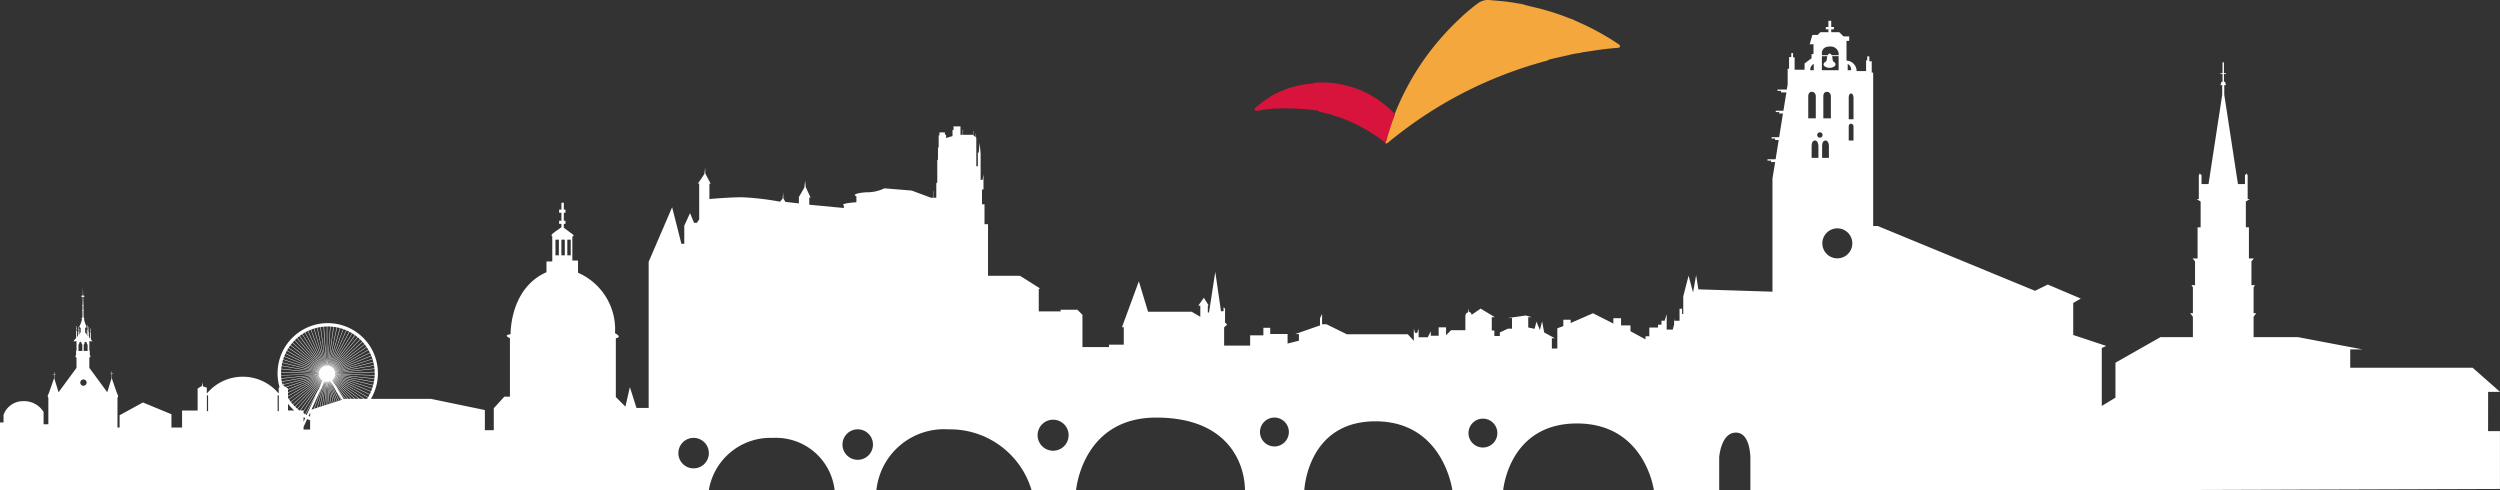 <svg xmlns="http://www.w3.org/2000/svg" width="278.758" height="54.687" viewBox="0 0 278.758 54.687">
  <rect x="0" y="0" width="278.758" height="54.687" fill="#333333" stroke="none"/>
  <g id="Groupe_39" data-name="Groupe 39" transform="translate(-870.742 -278.161)">
    <path id="Tracé_13" data-name="Tracé 13" d="M3258.175,321.855h1.325l-3.051-2.69H3242.8v-2.047h1.365l-7.187-1.366h-4.953v-2.268l.3-.4h-.3v-2.871l.151-.261h-.391V307.3l.271-.321h-.552v-3.474h-.342v-2.87l.442-.281h-.241v-2.63l-.1-.221-.2.181v1h-.783l-1.525-9.958v-1.074h.19l-.11-.381h-.117v-.854h.23v-.087h-.23v-1.217h-.154v1.217h-.231v.087h.231v.854h-.118l-.11.381h.191v1.074L3227,298.687h-.782v-1l-.2-.181-.1.221v2.63h-.241l.442.281v2.87h-.341v3.474h-.552l.27.321v2.65h-.391l.151.261v2.871h-.3l.3.4v2.268h-3.614l-5.02,2.851V322.5l-1.525.924,0,0v-6.454l.5-.235-3.683-1.222v-3.572l.846-.487-3.682-1.566-1.425.7-17.534-7.224h-.512V286.254h-.162v-1.263h-.266v-.544h-.236v.439h-.125v1.2h-1.055a1.184,1.184,0,0,0-1.13-1.17v-2.195h.3v-.5h-.637l-.468-.467h-.9v-.325h.3v-.259h-.3v-.693h-.313v.693h-.29v.259h.29v.325h-.9l-.3.3h-.587l-.3,1.039h.424v1.1h-.215v.46l-.778.585v.7h-1.112v-1.384h-.173v-.476h-.2v.45h-.246v1.3h-.156v1.739l-.094.58h-1.04v.149h.392v.164h.6l-.331,2.046h-.855v.148h.392v.165h.413l-.425,2.64h-.842v.149h.392v.164h.4l-.346,2.147h-.907v.149h.391v.164h.466l-.3,1.834v12.619l-8.263-.261-.251-1.583-.339,1.933-.5-1.876-.595,2.309v1.968h-.13v-.592h-.285v1.337h-.573l-.032-.289v.715l-.153.567h-.675v-1.718l-.23.725H3166v.439h-.381v.325h-.974v.974h-.421V316l-1.68-.907v-.649h-1.05v-.8h-.859v.592l-2.273-1.146-2.483,1.089v-.364h-.82v.707l-.669.248v2.254h-.611V315.88h.343l-1.2-.649-.23-1.242-.248.974-.381-.935-.211.8-.706-.153v-1.146h.381l-.649-.191-2,.287h.457v1.183h-.457l-.9.421v.4h-.611v-.612h-.286v-1.489h.343l-1.584-.955-.994.683s-.091-.31-.3-.31l-.072-.373-.038.425s-.3.019-.3.444v1.538h-1.594l-.559.558v-.874h-.826v.936h-.878V315.1l-.334.668h-1.022V314.8l-.162.478h-.238l-.135-.469v1.347l-.678-.726h-6.8l-2.253-1.111h-.5v-1.158l-.23.484v.8l-2.762.967h.408v.739l-1.261.318V315.4h-1.936v-.687h-.763v.841h-1.477V316.7h-2.9v-2.037l.331-.3-.229-.255v-1.528l-.165-.165v.446h-.287l-.636-4.386-.7,4.525h-.133v-.778h.1l-.54-.859-.625.883h.229v1.238l-.959-.56h-4.869l-1.026-3.4-1.881,5.124h.2v1.943h-1.645v.266h-2.962v-3.6l-.305-.3-.258-.259h-1.865v.188h-2.444V310.35h.187l-2.272-1.437h-3.572v-5.75h-.392v-2.225h-.282v-1.646h.168v-1.7l-.1.622h-.219V295.26l-.115-1.169-.094,1.086h-.1V296.7h-.173v-3.181l-.031-.028v-.425h-.032v.4l-.266-.227v-.489h-.032v.462l-.025-.021h-1.095v-.551h-.032v.551h-.252v-.935h-.777v.408h-.111v.673l-.72.212v-.369h-.126v-.258h-.611v.329h-.086v1.363h-.078v1.372h-.079v2.506l-.109.11v1.609h-.332v-.742h-.031v.742h-.22l-2.151-.8-3.041-.251a4.539,4.539,0,0,1-1.754.438c-.878,0-1.985.22-1.379.45v.668s-1.88.1-1.4.366v.271l-3.855-.365v-.794h.147l-.545-1.181-.061-.72-.094.794-.606,1.044v.71l-1.511-.17-.216-.4-.026-.65-.064.7-.281.329a31.106,31.106,0,0,0-4.212-.494c-1.536,0-3.666.2-3.666.2V298.65h.141l-.6-1.148-.02-.642-.086.709-.716,1.058h.141v3.995l-.259.384h-.314l-.446-1.081-.642,1.4v2.021h-.321l-1.035-4.074-2.616,6.079v16.295h-1.358l-.736-2.317-.5,2.17-1.066-1.067v-6.56c.791-.125-.092-.556-.092-.556a6.882,6.882,0,0,0-4.125-6.743v-1.36h-.632v-2.7c.283,0,.049-.215.049-.215l-1-.742v-.435h.184v-.35h-.184v-.891h.184v-.35h-.184v-.763h-.267v.763h-.257v.35h.257v.891h-.257v.35h.257v.381c-.208.143-.687.476-.928.667-.313.249-.092.368-.092.368v2.776h-.647v1.2c-4.12,1.814-4,6.917-4,6.917-.92.1-.074.437-.074.437v6.524h-.625l-1.176,1.287v2.449h-.994v-2.244l-6.031-1.25h-6.674a5.594,5.594,0,1,0-10.186-1.283l-.095.03v.664a5.218,5.218,0,0,0-8.02,0v-.664l-.423-.134-.052-.459-.066.4-.482.3v2.446h-1.734v1.9h-1.187v-1.482l-3.18-1.313-2.6,1.424v1.371h-.237v-3.358s.147-.041.018-.308c-.107-.224-.5-1.394-.626-1.761v-.566h.153v-.035h-.153v-.239h-.038v.239h-.153v.035h.153v.456l-.492,1.6-2-2.721v-1.119l.153-.182-.1-.092v-.512h-.053v-1.06h.349l-.175-.209v-.743h-.024v-.215h.035v-.04h-.035v-.243h-.04v.243h-.035v.04h.035v.215h-.023v.639l-.119-.141v-.641h-.025v-.225h.036v-.041h-.036V314.6h-.041v.255h-.037v.041h.037v.225h-.025v.532l-.061-.072v-.64h-.026V314.7h.039v-.043h-.039V314.4h-.041v.265h-.039v.043h.039v.233h-.028v.528l-.187-.224v-.5l.163-.149a3.9,3.9,0,0,1-.295-.874h.047v-.078h-.061a2.158,2.158,0,0,1-.035-.378c0-.1,0-.255,0-.433h.037v-.042h-.038c0-.169-.007-.362-.012-.564h.05v-.042h-.051c-.007-.3-.015-.622-.022-.916.087-.007.153-.039.153-.078s-.068-.071-.158-.077c-.014-.518-.025-.917-.025-.917s-.009.4-.02.916c-.1,0-.178.037-.178.078s.077.076.174.079c0,.293-.011.612-.017.915h-.064v.042h.063c0,.2-.007.394-.009.564h-.054v.042h.053c0,.2,0,.363,0,.474a1.987,1.987,0,0,1-.03.337h-.085v.078h.071a3.358,3.358,0,0,1-.316.874l.164.149v.5l-.059.07v-.138h-.018v-.161h.026v-.029h-.026V314.8h-.029v.183h-.028v.029h.028v.161h-.018v.216l-.091.108v-.351h-.026v-.233h.037v-.043h-.037v-.264h-.043v.264h-.038v.043h.038v.233h-.025v.464l-.107.126v-.675h-.025v-.233h.037v-.043h-.037v-.265h-.044v.265h-.037v.043h.037v.233h-.025v.787l-.306.364h.349v1.06h-.053v.512l-.1.092.152.182v1.119l-2,2.721-.47-1.528v-.426h.153v-.035h-.153v-.239h-.037v.239h-.154v.035h.154v.395c-.086.256-.534,1.588-.65,1.829-.127.267.019.308.019.308v2.995h-.533v-1.379a2.564,2.564,0,0,0-2.3-1.2,2.3,2.3,0,0,0-2.165,1.527v.845h-.4v7.584h79.036a6.962,6.962,0,0,1,7.153-5.86,6.582,6.582,0,0,1,6.884,5.86h4.65a7.587,7.587,0,0,1,8.047-6.814,9.484,9.484,0,0,1,9.269,6.814h4.948s.655-8.126,8.941-8.126,9.894,5.414,9.894,8.126h6.616s.3-7.709,7.929-7.709,8.583,7.709,8.583,7.709h5.662s.6-7.47,8.227-7.47,8.583,7.47,8.583,7.47h7.278v-3.71s.2-2.741,1.864-2.741,1.614,2.9,1.614,2.9v3.552h39.167v-.017l44.413-.151v-6.448h-1.325Zm-268.682-5.278s.075-.036.075-.1.044-.2.14-.2.141.137.141.2.075.1.075.1v.712h-.431Zm.555,4.6a.353.353,0,1,1,.352-.353A.351.351,0,0,1,2990.048,321.173Zm.462-3.884h-.432v-.712s.076-.036.076-.1.045-.2.14-.2.141.137.141.2.075.1.075.1ZM3003.944,324h-.133v-1.757h.133Zm7.887,0h-.133v-1.757h.133Zm4.467-4.054,0,.017-4.144.73c-.017-.1-.032-.2-.044-.306Zm-4.189.394c-.011-.1-.019-.206-.024-.309l4.208-.147v.016Zm4.2-.33,0,.015-3.969.99-.038-.232-.028.248-.045.012c-.024-.1-.047-.2-.066-.3Zm-4.036,1.071-.009.074c-.006-.022-.013-.044-.019-.067Zm.1.1-.02-.123,3.972-.99,0,.016-3.753,1.22Zm.254.155,3.717-1.208,0,.016-3.493,1.411v-.078Zm.229.27,3.511-1.418.007.014-3.518,1.716Zm0,.365,3.538-1.726.007.014-3.545,2.047Zm0,.39,3.57-2.061.008.014-3.483,2.349c-.033-.05-.063-.1-.095-.153Zm3.6-2.008.009.013-3.311,2.587c-.063-.082-.124-.165-.182-.25Zm.038.051.01.012-3.123,2.812c-.068-.077-.135-.156-.2-.238Zm.042.047.011.012-2.921,3.025c-.073-.073-.145-.148-.214-.224Zm.045.044.013.011-2.706,3.224c-.078-.067-.154-.137-.228-.209Zm-2.657,3.266,2.705-3.225.015.01-2.454,3.377h-.063C3014.062,323.877,3013.994,323.824,3013.928,323.768Zm3.248-.479-.2.064.183-2.613h.016Zm-.248.08-.212.068.38-2.7h.017Zm-.262.084-.228.073.595-2.8.016,0Zm-.279.09-.25.08.834-2.911.017,0Zm-.3.1-.277.089,1.055-2.9.062-.133h0Zm-.334.107-.273.088,1.147-2.486Zm-1.16.218v-.035h-.338l2.432-3.349.015.01Zm.181.386c-.061-.034-.121-.071-.181-.108v-.189l2.009-3.216-.255.556Zm.01.432-.191.414v-.519C3014.653,324.713,3014.715,324.75,3014.78,324.783Zm1.216-2.636-1.058,2.293q-.064-.031-.126-.066Zm-.671,2.016v.453c-.059-.024-.118-.047-.176-.073Zm5.5-1.53-2.892-2.26.01-.013,3.369,2.273Zm-.077,0h-.4l-2.454-2.21.011-.012Zm-.471,0h-.338l-2.088-2.163.011-.012Zm-.4,0h-.292l-1.778-2.12.012-.01Zm-.353,0h-.256l-1.357-1.869-.126-.2Zm-1.607-1.41.831,1.564-.177.057-.9-2.014Zm.877,1.549-.5-.93.562.909Zm-.268.086-.175.056-.813-2.235.015-.006Zm-.219.07-.174.056-.655-2.284.016-.006Zm-.218.07-.175.056-.5-2.337.017-.005Zm-.22.071-.178.057-.336-2.4.016,0Zm-.223.071-.182.059-.172-2.462h.016Zm.595-1.842.973,1.339-.122.039Zm3.158,1.335-3.427-2.312.008-.014,3.785,2.186c-.029.047-.061.093-.091.14Zm.547-.462c-.05.1-.1.189-.157.281L3018,320.267l.008-.015Zm-3.914-1.961.007-.015,4.065,1.642c-.043.1-.089.2-.137.292Zm4.089,1.584-4.065-1.643.006-.016,4.175,1.357C3022.2,321.594,3022.158,321.694,3022.116,321.794Zm.13-.346-4.174-1.357,0-.016,4.264,1.063C3022.312,321.243,3022.281,321.346,3022.246,321.448Zm.106-.355-4.264-1.063,0-.016,4.332.763C3022.4,320.884,3022.38,320.989,3022.352,321.093Zm.081-.362-4.335-.764,0-.017,4.379.461C3022.468,320.519,3022.452,320.626,3022.433,320.731Zm.052-.366-4.38-.461,0-.016,4.405.154C3022.507,320.15,3022.5,320.258,3022.485,320.365Zm.034-.579c0,.07,0,.139-.005.208l-4.405-.153v-.017l4.408-.154C3022.518,319.709,3022.519,319.747,3022.519,319.786Zm0-.163-4.408.154,0-.016,4.39-.461C3022.5,319.407,3022.512,319.515,3022.515,319.623Zm-.024-.371-4.39.462,0-.016,4.351-.767C3022.465,319.037,3022.48,319.144,3022.491,319.252Zm-.051-.368-4.349.767,0-.015,4.286-1.069C3022.4,318.671,3022.422,318.777,3022.44,318.884Zm-.077-.363-4.287,1.069,0-.016,4.2-1.366C3022.307,318.311,3022.336,318.415,3022.363,318.521Zm-.1-.357-4.2,1.365-.006-.015,4.1-1.656C3022.189,317.958,3022.226,318.06,3022.259,318.164Zm-.127-.349-4.1,1.655-.006-.015,3.972-1.938C3022.046,317.615,3022.091,317.714,3022.132,317.815Zm-.154-.34-3.971,1.938L3018,319.4l3.826-2.209C3021.88,317.282,3021.93,317.378,3021.978,317.475Zm-.176-.326-3.828,2.209-.007-.014,3.661-2.471Q3021.719,317.008,3021.8,317.149Zm-.2-.314-3.662,2.47-.01-.013,3.479-2.719C3021.476,316.658,3021.54,316.745,3021.6,316.835Zm-.222-.3-3.478,2.717-.011-.012,3.279-2.953C3021.242,316.369,3021.313,316.452,3021.38,316.537Zm-.242-.283-3.279,2.953-.011-.012,3.063-3.173C3020.99,316.1,3021.065,316.175,3021.138,316.254Zm-.26-.264-3.065,3.173-.011-.011,2.833-3.377C3020.718,315.844,3020.8,315.916,3020.878,315.99Zm-.279-.245-2.833,3.376-.014-.01,2.59-3.563C3020.429,315.611,3020.515,315.677,3020.6,315.745Zm-.3-.225-2.589,3.563-.014-.009,2.332-3.732C3020.125,315.4,3020.216,315.458,3020.3,315.52Zm-.311-.2-2.332,3.732-.014-.008,2.064-3.883Q3019.855,315.233,3019.993,315.317Zm-.323-.181-2.065,3.883-.014-.007,1.786-4.013C3019.476,315.041,3019.574,315.088,3019.67,315.136Zm-.335-.156-1.787,4.012-.016-.005,1.5-4.124C3019.135,314.9,3019.236,314.938,3019.335,314.98Zm-.346-.133-1.5,4.123-.016-.006,1.209-4.212C3018.784,314.781,3018.887,314.812,3018.989,314.847Zm-.354-.107-1.208,4.213-.016,0,.911-4.282C3018.428,314.688,3018.532,314.713,3018.635,314.74Zm-.359-.082-.911,4.281-.015,0,.607-4.328C3018.065,314.621,3018.17,314.638,3018.276,314.658Zm-.365-.056-.609,4.327-.016,0,.305-4.353C3017.7,314.58,3017.8,314.59,3017.911,314.6Zm-.687-.035h.074c.082,0,.164,0,.246.005l-.3,4.353h-.015Zm.016,6.173.172,2.474-.188.06v-2.533Zm-.064-6.172v4.356h-.016l-.3-4.34C3016.963,314.576,3017.07,314.57,3017.176,314.568Zm-.367.021.3,4.338-.016,0-.6-4.3C3016.6,314.612,3016.7,314.6,3016.809,314.589Zm-.363.047.6,4.3-.016,0-.9-4.241C3016.237,314.675,3016.341,314.654,3016.446,314.636Zm-.359.073.9,4.24-.017,0-1.192-4.161C3015.881,314.761,3015.982,314.733,3016.087,314.709Zm-.353.1,1.193,4.159-.016.006-1.478-4.06C3015.532,314.873,3015.633,314.837,3015.734,314.806Zm-.344.122,1.477,4.059-.016.005-1.752-3.938C3015.193,315.009,3015.291,314.967,3015.39,314.928Zm-.335.145,1.754,3.939-.015.007-2.021-3.8C3014.866,315.168,3014.96,315.119,3015.055,315.073Zm-.323.169,2.021,3.8-.015.007-2.276-3.642Q3014.594,315.32,3014.732,315.242Zm-.31.19,2.276,3.642-.014.01-2.52-3.47C3014.248,315.552,3014.335,315.491,3014.422,315.432Zm-.3.211,2.521,3.469-.015.01-2.75-3.279C3013.962,315.774,3014.043,315.707,3014.127,315.643Zm-.28.231,2.751,3.278-.013.011-2.968-3.074C3013.692,316.015,3013.769,315.943,3013.847,315.874Zm-.262.249,2.966,3.072-.011.012-3.17-2.854C3013.439,316.274,3013.51,316.2,3013.585,316.123Zm-.246.265,3.169,2.854-.01.012-3.356-2.622C3013.205,316.549,3013.271,316.468,3013.339,316.388Zm-.225.282,3.356,2.622-.01.013-3.526-2.378C3012.992,316.839,3013.051,316.753,3013.114,316.67Zm-.206.3,3.525,2.378-.008.014-3.678-2.124C3012.8,317.143,3012.853,317.054,3012.908,316.966Zm-.185.309,3.677,2.123-.007.015-3.812-1.859Q3012.648,317.412,3012.723,317.275Zm-.162.321,3.812,1.859-.007.015-3.929-1.587C3012.477,317.786,3012.517,317.69,3012.561,317.6Zm-.14.331,3.927,1.587,0,.015-4.025-1.307C3012.35,318.122,3012.384,318.024,3012.421,317.927Zm-.116.34,4.022,1.307,0,.016-4.1-1.023C3012.247,318.466,3012.275,318.366,3012.3,318.267Zm-.093.346,4.1,1.023,0,.015-4.158-.733C3012.169,318.816,3012.188,318.714,3012.212,318.613Zm-.068.351,4.158.734,0,.016-4.194-.441C3012.114,319.169,3012.127,319.067,3012.144,318.964Zm-.044.356,4.194.441v.016l-4.212-.147C3012.084,319.526,3012.09,319.423,3012.1,319.32Zm-.019.357,4.21.147v.017l-4.208.146c0-.066,0-.133,0-.2C3012.079,319.749,3012.08,319.714,3012.081,319.677Zm.774,3.5a5.633,5.633,0,0,0,.688.751h-.688Zm1.734,2.875v-.294l.4-.875c.108.049.219.094.332.136v1.033Zm153.836-12.383v.673h0C3168.423,314.094,3168.423,313.862,3168.425,313.671ZM3044,304.884h.38v1.748H3044Zm-.944,1.748h-.379v-1.748h.379Zm.662,0h-.379v-1.748h.379Zm14.363,23.753a1.7,1.7,0,1,1,1.7-1.7A1.7,1.7,0,0,1,3058.08,330.385Zm18.3-.954a1.7,1.7,0,1,1,1.7-1.7A1.7,1.7,0,0,1,3076.379,329.431Zm21.787-1.013a1.729,1.729,0,1,1,1.728-1.728A1.728,1.728,0,0,1,3098.166,328.418Zm24.677-.477a1.61,1.61,0,1,1,1.609-1.609A1.61,1.61,0,0,1,3122.843,327.941Zm23.247.119a1.609,1.609,0,1,1,1.609-1.609A1.609,1.609,0,0,1,3146.09,328.06Zm40.673-42.769a.721.721,0,0,1,.387.7h-.387Zm-2.876-1.241s-.015-.7.878-.7a.9.9,0,0,1,.987.713v.251h-.775a.285.285,0,0,0-.238-.178c-.089,0-.155.076-.2.178h-.649Zm0,.374h.606a1.275,1.275,0,0,0-.054.34.523.523,0,0,1-.114.272.367.367,0,0,0-.252.3c0,.214.3.389.666.389s.665-.175.665-.389a.361.361,0,0,0-.24-.3.792.792,0,0,1-.094-.336.951.951,0,0,0-.044-.282h.726v1.567h-1.865Zm.551,3.974c.427,0,.45.464.45.464v2.494h-.841v-2.408S3184.01,288.4,3184.438,288.4Zm-1.458-3.107v.7h-.388A.721.721,0,0,1,3182.98,285.291Zm-.224,3.107c.426,0,.451.464.451.464v2.494h-.842v-2.408S3182.329,288.4,3182.756,288.4Zm.743,7.365h-.758v-1.29c0-.136.01-.642.378-.642s.38.606.38.606Zm.164-2.251a.3.3,0,1,1,.3-.3A.3.3,0,0,1,3183.663,293.512Zm.248.961c0-.136.01-.642.379-.642s.378.606.378.606v1.326h-.757Zm1.7,12.494a1.672,1.672,0,1,1,1.67-1.671A1.671,1.671,0,0,1,3185.614,306.967Zm1.8-13.135h-.533v-1.524s-.024-.348.247-.348.286.293.286.293Zm0-2.371h-.533v-2.338s-.024-.535.247-.535.286.451.286.451Z" transform="translate(-2110)" fill="#fff"/>
    <g id="Groupe_5" data-name="Groupe 5" transform="translate(-2110)">
      <path id="Tracé_22" data-name="Tracé 22" d="M3150.743,278.706c.4.1.79.2,1.187.292a26.352,26.352,0,0,1,3.9,1.242.6.6,0,0,0,.121.023c.334.152.667.306,1,.455a28.736,28.736,0,0,1,4.265,2.369c.095.064.191.131.152.268s-.161.133-.272.142c-.831.064-1.659.157-2.482.285-.486.075-.972.147-1.458.219a.171.171,0,0,0-.115.043,10.29,10.29,0,0,0-1.327.243c-.691.153-1.38.312-2.07.471-.087.02-.171.056-.257.084a.471.471,0,0,1-.246.107,47.543,47.543,0,0,0-4.7,1.535,46.142,46.142,0,0,0-10.445,5.658c-.821.6-1.629,1.208-2.408,1.857a.84.84,0,0,1-.188.132c-.079.035-.163.062-.2-.057.189-.6.347-1.218.553-1.818.158-.461.318-.921.5-1.373a29.451,29.451,0,0,1,3.225-6.017,29.873,29.873,0,0,1,4.045-4.645,21.885,21.885,0,0,1,2.021-1.7,1.893,1.893,0,0,1,1.368-.345c.535.052,1.072.086,1.607.147.688.078,1.371.192,2.052.321A.583.583,0,0,1,3150.743,278.706Z" fill="#f4a73d"/>
      <path id="Tracé_23" data-name="Tracé 23" d="M3123.546,288.363c.053.353.1.706.158,1.058.04.265.083.529.124.793a19.016,19.016,0,0,0-2.817.291c-.047.01-.1,0-.146.012a.171.171,0,0,1-.209-.1.168.168,0,0,1,.061-.22,10.187,10.187,0,0,1,1.028-.817A9.752,9.752,0,0,1,3123.546,288.363Z" fill="#d8143c"/>
      <path id="Tracé_24" data-name="Tracé 24" d="M3135.221,294.088a17.843,17.843,0,0,0-5.882-3.09c-.5-.151-1.007-.274-1.515-.395a8.566,8.566,0,0,1-.382-1.486,15.079,15.079,0,0,1-.2-1.716,6.64,6.64,0,0,1,1.128-.039,11.086,11.086,0,0,1,6.408,2.19,15.455,15.455,0,0,1,1.52,1.336c-.331.89-.642,1.786-.9,2.7A1.13,1.13,0,0,1,3135.221,294.088Z" fill="#d8143c"/>
      <path id="Tracé_25" data-name="Tracé 25" d="M3128.034,287.452a10.483,10.483,0,0,0-5,1.142c-2.529,1.308.173,1.647.173,1.647s4.006-.078,5.2.491S3128.034,287.452,3128.034,287.452Z" fill="#d8143c"/>
    </g>
  </g>
</svg>
